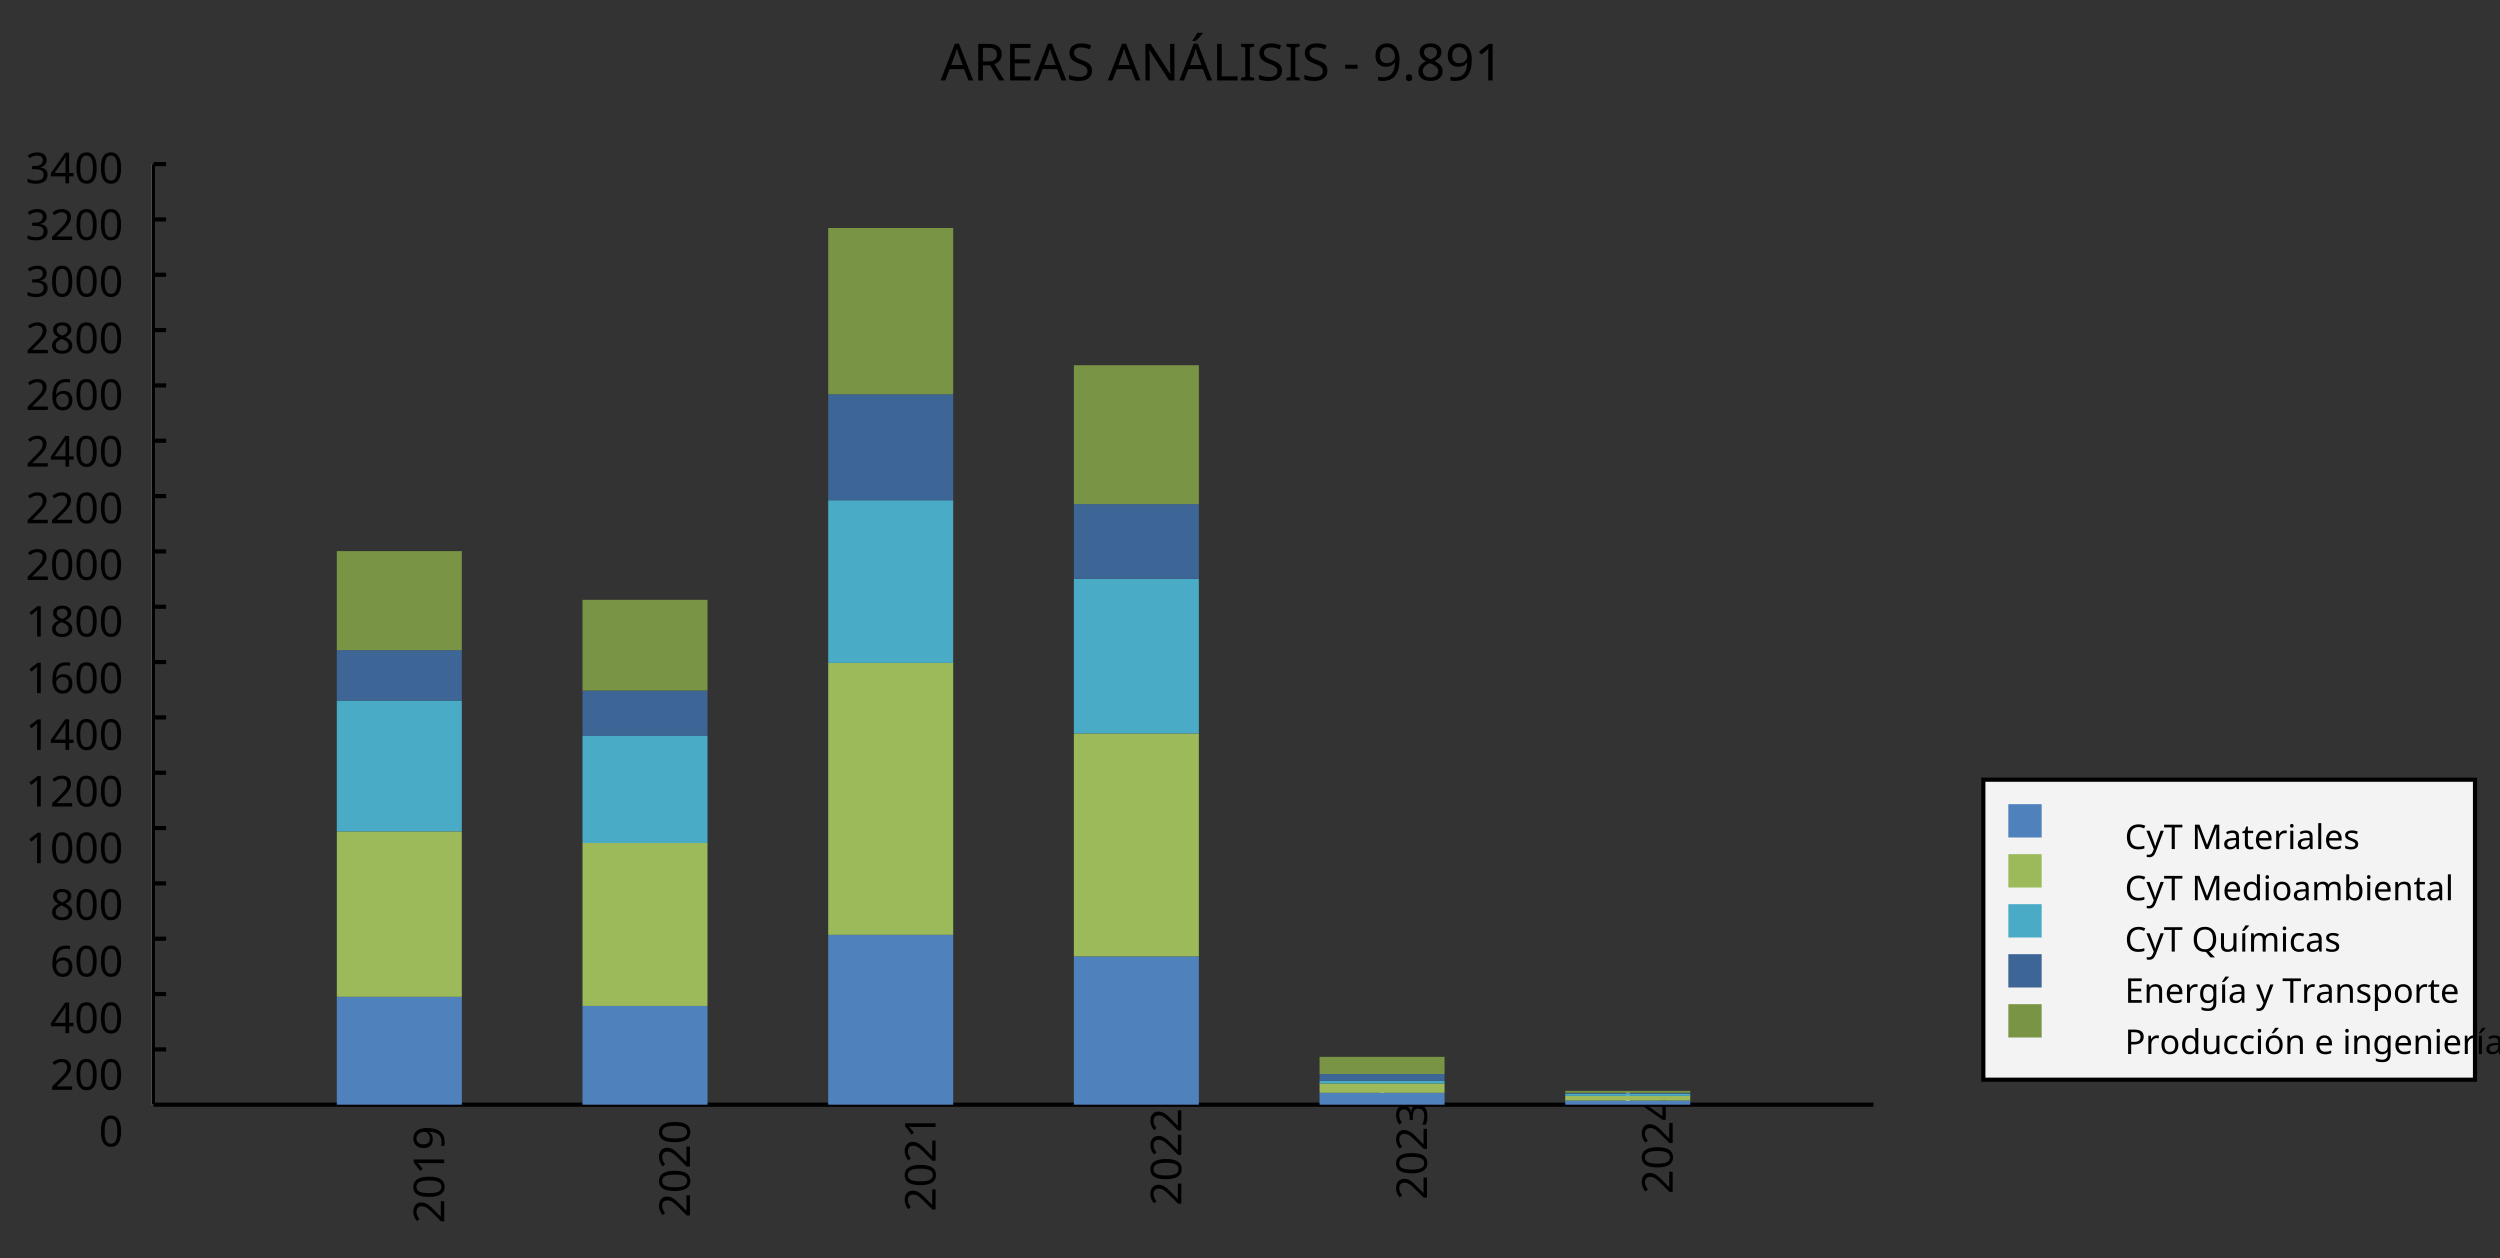 <?xml version="1.0"?>
<svg xmlns="http://www.w3.org/2000/svg" version="1.1" xmlns:xlink="http://www.w3.org/1999/xlink" fill="black" stroke="none" width="600" height="302" viewBox="0 0 600 302">
	<rect x="0" y="0" width="600" height="302" fill="#333333" stroke="none"/>
	<defs>
		<path fill="black" d="  M 1116,0  L 940,-453  L 360,-453  L 186,0  L 0,0  L 571,-1468  L 737,-1468  L 1307,0  L 1116,0  Z   M 885,-616  L 721,-1059  L 651,-1278  Q 621,-1158 588,-1059  L 422,-616  L 885,-616  Z    " id="r65" />
		<path fill="black" d="  M 383,-760  L 602,-760  Q 780,-760 862,-830  Q 944,-900 944,-1038  Q 944,-1176 861,-1239  Q 778,-1303 592,-1303  L 383,-1303  L 383,-760  Z   M 383,-604  L 383,0  L 199,0  L 199,-1462  L 602,-1462  Q 874,-1462 1004,-1358  Q 1135,-1255 1135,-1047  Q 1135,-756 842,-655  L 1243,0  L 1028,0  L 674,-604  L 383,-604  Z    " id="r82" />
		<path fill="black" d="  M 1016,0  L 199,0  L 199,-1462  L 1016,-1462  L 1016,-1300  L 383,-1300  L 383,-844  L 979,-844  L 979,-684  L 383,-684  L 383,-162  L 1016,-162  L 1016,0  Z    " id="r69" />
		<path fill="black" d="  M 1028,-391  Q 1028,-200 890,-90  Q 752,20 506,20  Q 246,20 104,-49  L 104,-225  Q 197,-185 307,-162  Q 418,-139 514,-139  Q 678,-139 761,-202  Q 844,-265 844,-375  Q 844,-448 814,-495  Q 784,-542 713,-583  Q 643,-624 500,-676  Q 297,-750 210,-850  Q 123,-951 123,-1110  Q 123,-1281 251,-1382  Q 380,-1483 590,-1483  Q 809,-1483 993,-1401  L 936,-1243  Q 748,-1321 586,-1321  Q 456,-1321 382,-1265  Q 309,-1209 309,-1108  Q 309,-1036 337,-988  Q 366,-941 429,-902  Q 493,-863 629,-813  Q 792,-753 872,-696  Q 952,-640 990,-566  Q 1028,-493 1028,-391  Z    " id="r83" />
		<path fill="black" d="  M 1358,0  L 1143,0  L 360,-1214  L 352,-1214  L 357,-1133  Q 369,-951 369,-817  L 369,0  L 199,0  L 199,-1462  L 412,-1462  L 457,-1391  L 937,-649  L 1192,-252  L 1200,-252  Q 1198,-276 1192,-423  Q 1186,-571 1186,-637  L 1186,-1462  L 1358,-1462  L 1358,0  Z    " id="r78" />
		<path fill="black" d="  M 1116,0  L 940,-453  L 360,-453  L 186,0  L 0,0  L 571,-1468  L 737,-1468  L 1307,0  L 1116,0  Z   M 885,-616  L 721,-1059  L 651,-1278  Q 621,-1158 588,-1059  L 422,-616  L 885,-616  Z   M 526,-1604  Q 564,-1652 622,-1740  Q 681,-1829 721,-1907  L 938,-1907  L 938,-1886  Q 894,-1822 801,-1725  Q 708,-1628 645,-1579  L 526,-1579  L 526,-1604  Z    " id="r193" />
		<path fill="black" d="  M 199,0  L 199,-1462  L 383,-1462  L 383,-164  L 1022,-164  L 1022,0  L 199,0  Z    " id="r76" />
		<path fill="black" d="  M 610,0  L 82,0  L 82,-106  L 254,-145  L 254,-1315  L 82,-1356  L 82,-1462  L 610,-1462  L 610,-1356  L 438,-1315  L 438,-145  L 610,-106  L 610,0  Z    " id="r73" />
		<path fill="black" d="  M 82,-469  L 82,-629  L 578,-629  L 578,-469  L 82,-469  Z    " id="r45" />
		<path fill="black" d="  M 1065,-838  Q 1065,20 393,20  Q 277,20 209,0  L 209,-154  Q 286,-127 389,-127  Q 552,-127 658,-192  Q 764,-258 819,-383  Q 875,-509 883,-717  L 870,-717  Q 758,-547 522,-547  Q 329,-547 215,-664  Q 102,-782 102,-989  Q 102,-1215 229,-1349  Q 356,-1483 569,-1483  Q 719,-1483 831,-1406  Q 944,-1330 1004,-1183  Q 1065,-1037 1065,-838  Z   M 569,-1331  Q 433,-1331 357,-1242  Q 281,-1153 281,-991  Q 281,-845 352,-767  Q 424,-690 561,-690  Q 651,-690 725,-726  Q 799,-763 841,-825  Q 883,-887 883,-956  Q 883,-1056 843,-1143  Q 804,-1230 733,-1280  Q 662,-1331 569,-1331  Z    " id="r57" />
		<path fill="black" d="  M 147,-111  Q 147,-177 179,-212  Q 212,-248 272,-248  Q 333,-248 367,-212  Q 401,-177 401,-111  Q 401,-46 367,-8  Q 333,29 272,29  Q 213,29 180,-8  Q 147,-45 147,-111  Z    " id="r46" />
		<path fill="black" d="  M 584,-1483  Q 784,-1483 903,-1390  Q 1022,-1297 1022,-1133  Q 1022,-1023 955,-936  Q 889,-849 743,-774  Q 920,-688 994,-594  Q 1069,-501 1069,-379  Q 1069,-197 940,-88  Q 811,20 590,20  Q 356,20 228,-82  Q 100,-184 100,-373  Q 100,-623 403,-764  Q 267,-842 207,-932  Q 147,-1022 147,-1135  Q 147,-1294 266,-1388  Q 386,-1483 584,-1483  Z   M 276,-371  Q 276,-255 358,-189  Q 441,-123 586,-123  Q 729,-123 811,-190  Q 893,-258 893,-377  Q 893,-473 815,-548  Q 737,-623 553,-690  Q 408,-628 342,-552  Q 276,-476 276,-371  Z   M 582,-1337  Q 464,-1337 394,-1281  Q 324,-1225 324,-1126  Q 324,-1063 351,-1015  Q 378,-967 429,-929  Q 480,-891 592,-844  Q 729,-901 786,-969  Q 844,-1037 844,-1126  Q 844,-1226 773,-1281  Q 702,-1337 582,-1337  Z    " id="r56" />
		<path fill="black" d="  M 727,0  L 551,0  L 551,-1022  Q 551,-1158 559,-1274  Q 531,-1244 499,-1218  Q 397,-1133 276,-1034  L 182,-1155  L 578,-1462  L 727,-1462  L 727,0  Z    " id="r49" />
		<path fill="black" d="  M 1071,-733  Q 1071,-352 950,-166  Q 830,20 584,20  Q 346,20 223,-171  Q 100,-363 100,-733  Q 100,-1115 218,-1300  Q 337,-1485 584,-1485  Q 822,-1485 946,-1293  Q 1071,-1101 1071,-733  Z   M 281,-733  Q 281,-415 353,-274  Q 426,-133 584,-133  Q 744,-133 816,-277  Q 889,-422 889,-733  Q 889,-1041 816,-1186  Q 744,-1331 584,-1331  Q 424,-1331 352,-1189  Q 281,-1047 281,-733  Z    " id="r48" />
		<path fill="black" d="  M 279,0  L 879,-1298  L 90,-1298  L 90,-1462  L 1071,-1462  L 1071,-1323  L 477,0  L 279,0  Z    " id="r55" />
		<path fill="black" d="  M 1065,0  L 98,0  L 98,-150  L 481,-537  Q 654,-712 710,-787  Q 766,-862 793,-932  Q 821,-1002 821,-1083  Q 821,-1199 752,-1264  Q 683,-1329 563,-1329  Q 473,-1329 392,-1299  Q 312,-1269 211,-1190  L 115,-1311  Q 320,-1483 563,-1483  Q 767,-1483 886,-1378  Q 1006,-1274 1006,-1094  Q 1006,-998 971,-908  Q 936,-819 866,-726  Q 796,-634 631,-473  L 326,-172  L 326,-164  L 1065,-164  L 1065,0  Z    " id="r50" />
		<path fill="black" d="  M 1010,-1120  Q 1010,-980 931,-890  Q 853,-800 707,-770  L 707,-762  Q 882,-740 968,-650  Q 1055,-560 1055,-416  Q 1055,-207 910,-93  Q 765,20 494,20  Q 378,20 280,3  Q 183,-14 92,-59  L 92,-227  Q 185,-181 291,-156  Q 397,-131 496,-131  Q 866,-131 866,-420  Q 866,-678 457,-678  L 315,-678  L 315,-831  L 459,-831  Q 631,-831 728,-904  Q 825,-978 825,-1108  Q 825,-1213 754,-1272  Q 684,-1331 559,-1331  Q 462,-1331 379,-1304  Q 297,-1278 190,-1208  L 100,-1331  Q 190,-1402 307,-1442  Q 425,-1483 557,-1483  Q 771,-1483 890,-1385  Q 1010,-1288 1010,-1120  Z    " id="r51" />
		<path fill="black" d="  M 1130,-332  L 918,-332  L 918,0  L 743,0  L 743,-332  L 43,-332  L 43,-485  L 731,-1470  L 918,-1470  L 918,-494  L 1130,-494  L 1130,-332  Z   M 743,-494  L 743,-954  Q 743,-1091 754,-1278  L 745,-1278  Q 734,-1252 706,-1200  Q 679,-1148 657,-1118  L 219,-494  L 743,-494  Z    " id="r52" />
		<path fill="black" d="  M 113,-625  Q 113,-1483 782,-1483  Q 898,-1483 963,-1464  L 963,-1311  Q 887,-1335 786,-1335  Q 553,-1335 429,-1193  Q 306,-1051 293,-743  L 305,-743  Q 415,-915 651,-915  Q 849,-915 962,-795  Q 1075,-675 1075,-471  Q 1075,-244 950,-112  Q 825,20 610,20  Q 460,20 347,-56  Q 235,-132 174,-278  Q 113,-425 113,-625  Z   M 608,-131  Q 747,-131 822,-220  Q 897,-309 897,-471  Q 897,-617 824,-695  Q 751,-774 614,-774  Q 527,-774 454,-738  Q 382,-702 338,-638  Q 295,-574 295,-506  Q 295,-406 335,-318  Q 375,-231 446,-181  Q 517,-131 608,-131  Z    " id="r54" />
		<path fill="black" d="  M 1317,0  L 1133,0  L 1133,-682  L 383,-682  L 383,0  L 199,0  L 199,-1462  L 383,-1462  L 383,-844  L 1133,-844  L 1133,-1462  L 1317,-1462  L 1317,0  Z    " id="r72" />
		<path fill="black" d="  M 825,-1321  Q 589,-1321 454,-1163  Q 319,-1005 319,-731  Q 319,-448 450,-294  Q 581,-141 823,-141  Q 979,-141 1174,-199  L 1174,-39  Q 1081,-5 995,7  Q 909,20 797,20  Q 474,20 299,-176  Q 125,-373 125,-733  Q 125,-959 208,-1129  Q 292,-1299 451,-1391  Q 611,-1483 827,-1483  Q 1059,-1483 1231,-1397  L 1157,-1241  Q 982,-1321 825,-1321  Z    " id="r67" />
		<path fill="black" d="  M 2,-1098  L 195,-1098  L 432,-473  Q 507,-269 524,-174  L 532,-174  Q 541,-211 573,-312  Q 605,-414 627,-475  L 850,-1098  L 1044,-1098  L 571,152  Q 502,334 407,413  Q 312,492 172,492  Q 97,492 23,475  L 23,332  Q 73,344 143,344  Q 229,344 289,296  Q 349,249 387,150  L 444,4  L 2,-1098  Z    " id="r121" />
		<path fill="black" d="  M 662,0  L 477,0  L 477,-1300  L 20,-1300  L 20,-1462  L 1116,-1462  L 1116,-1300  L 662,-1300  L 662,0  Z    " id="r84" />
		<path fill="black" d="  M 844,0  L 362,-1282  L 354,-1282  Q 369,-1122 369,-887  L 369,0  L 199,0  L 199,-1462  L 471,-1462  L 922,-264  L 930,-264  L 1389,-1462  L 1659,-1462  L 1659,0  L 1477,0  L 1477,-899  Q 1477,-1049 1491,-1280  L 1483,-1280  L 995,0  L 844,0  Z    " id="r77" />
		<path fill="black" d="  M 852,0  L 817,-156  L 809,-156  Q 727,-53 645,-16  Q 564,20 440,20  Q 278,20 186,-65  Q 94,-150 94,-305  Q 94,-639 621,-655  L 807,-662  L 807,-727  Q 807,-852 753,-911  Q 699,-971 580,-971  Q 493,-971 415,-945  Q 338,-919 270,-887  L 215,-1022  Q 298,-1066 396,-1091  Q 494,-1116 590,-1116  Q 789,-1116 886,-1028  Q 983,-940 983,-748  L 983,0  L 852,0  Z   M 481,-125  Q 632,-125 718,-206  Q 805,-288 805,-438  L 805,-537  L 643,-530  Q 454,-523 367,-470  Q 281,-417 281,-303  Q 281,-217 333,-171  Q 386,-125 481,-125  Z    " id="r97" />
		<path fill="black" d="  M 541,-127  Q 576,-127 623,-134  Q 670,-141 694,-150  L 694,-12  Q 669,-1 616,9  Q 564,20 510,20  Q 188,20 188,-319  L 188,-958  L 33,-958  L 33,-1044  L 190,-1116  L 262,-1350  L 369,-1350  L 369,-1098  L 686,-1098  L 686,-958  L 369,-958  L 369,-324  Q 369,-229 414,-178  Q 460,-127 541,-127  Z    " id="r116" />
		<path fill="black" d="  M 641,20  Q 394,20 253,-129  Q 113,-279 113,-541  Q 113,-805 244,-961  Q 375,-1118 598,-1118  Q 805,-1118 928,-984  Q 1051,-851 1051,-623  L 1051,-514  L 299,-514  Q 304,-327 394,-230  Q 484,-133 649,-133  Q 737,-133 816,-148  Q 895,-164 1001,-209  L 1001,-51  Q 910,-12 830,4  Q 750,20 641,20  Z   M 596,-971  Q 467,-971 392,-888  Q 317,-805 303,-657  L 862,-657  Q 860,-811 791,-891  Q 722,-971 596,-971  Z    " id="r101" />
		<path fill="black" d="  M 686,-1118  Q 759,-1118 815,-1106  L 793,-940  Q 732,-954 674,-954  Q 587,-954 512,-906  Q 438,-858 396,-773  Q 354,-689 354,-586  L 354,0  L 174,0  L 174,-1098  L 322,-1098  L 342,-897  L 350,-897  Q 413,-1006 499,-1062  Q 585,-1118 686,-1118  Z    " id="r114" />
		<path fill="black" d="  M 354,0  L 174,0  L 174,-1098  L 354,-1098  L 354,0  Z   M 160,-1395  Q 160,-1455 190,-1482  Q 221,-1509 266,-1509  Q 308,-1509 339,-1482  Q 371,-1455 371,-1395  Q 371,-1336 339,-1308  Q 308,-1280 266,-1280  Q 221,-1280 190,-1308  Q 160,-1336 160,-1395  Z    " id="r105" />
		<path fill="black" d="  M 354,0  L 174,0  L 174,-1556  L 354,-1556  L 354,0  Z    " id="r108" />
		<path fill="black" d="  M 889,-303  Q 889,-149 774,-64  Q 659,20 451,20  Q 234,20 106,-49  L 106,-213  Q 287,-125 455,-125  Q 591,-125 653,-169  Q 715,-213 715,-287  Q 715,-352 655,-397  Q 596,-442 444,-500  Q 289,-560 226,-602  Q 163,-645 133,-698  Q 104,-751 104,-827  Q 104,-962 214,-1040  Q 324,-1118 516,-1118  Q 703,-1118 866,-1044  L 805,-901  Q 638,-971 504,-971  Q 392,-971 334,-935  Q 276,-900 276,-838  Q 276,-778 326,-738  Q 376,-699 559,-629  Q 696,-578 761,-534  Q 827,-490 858,-435  Q 889,-380 889,-303  Z    " id="r115" />
		<path fill="black" d="  M 563,20  Q 349,20 231,-128  Q 113,-276 113,-547  Q 113,-816 231,-967  Q 350,-1118 565,-1118  Q 786,-1118 905,-956  L 918,-956  Q 915,-976 910,-1036  Q 905,-1097 905,-1118  L 905,-1556  L 1085,-1556  L 1085,0  L 940,0  L 913,-147  L 905,-147  Q 790,20 563,20  Z   M 592,-129  Q 756,-129 831,-218  Q 907,-308 907,-512  L 907,-545  Q 907,-774 830,-871  Q 754,-969 590,-969  Q 451,-969 375,-858  Q 299,-748 299,-543  Q 299,-339 374,-234  Q 450,-129 592,-129  Z    " id="r100" />
		<path fill="black" d="  M 1128,-551  Q 1128,-282 992,-131  Q 856,20 616,20  Q 467,20 352,-49  Q 237,-119 175,-249  Q 113,-379 113,-551  Q 113,-819 247,-968  Q 381,-1118 623,-1118  Q 855,-1118 991,-965  Q 1128,-813 1128,-551  Z   M 299,-551  Q 299,-344 380,-236  Q 462,-129 621,-129  Q 778,-129 860,-236  Q 942,-344 942,-551  Q 942,-758 859,-862  Q 777,-967 618,-967  Q 299,-967 299,-551  Z    " id="r111" />
		<path fill="black" d="  M 1571,0  L 1571,-707  Q 1571,-967 1348,-967  Q 1195,-967 1123,-878  Q 1051,-789 1051,-606  L 1051,0  L 872,0  L 872,-707  Q 872,-837 817,-902  Q 763,-967 647,-967  Q 495,-967 424,-874  Q 354,-781 354,-569  L 354,0  L 174,0  L 174,-1098  L 319,-1098  L 346,-948  L 356,-948  Q 403,-1028 488,-1073  Q 574,-1118 680,-1118  Q 938,-1118 1016,-934  L 1026,-934  Q 1079,-1022 1170,-1070  Q 1262,-1118 1378,-1118  Q 1564,-1118 1656,-1022  Q 1749,-926 1749,-715  L 1749,0  L 1571,0  Z    " id="r109" />
		<path fill="black" d="  M 694,-1116  Q 911,-1116 1029,-966  Q 1147,-817 1147,-549  Q 1147,-277 1027,-128  Q 907,20 694,20  Q 583,20 496,-20  Q 409,-60 354,-139  L 340,-139  Q 309,-19 303,0  L 174,0  L 174,-1556  L 354,-1556  L 354,-1178  Q 354,-1065 344,-952  L 354,-952  Q 465,-1116 694,-1116  Z   M 664,-967  Q 498,-967 426,-873  Q 354,-779 354,-555  L 354,-547  Q 354,-322 427,-225  Q 501,-129 668,-129  Q 816,-129 888,-237  Q 961,-346 961,-551  Q 961,-759 888,-863  Q 815,-967 664,-967  Z    " id="r98" />
		<path fill="black" d="  M 922,0  L 922,-702  Q 922,-836 862,-901  Q 803,-967 676,-967  Q 507,-967 430,-873  Q 354,-780 354,-569  L 354,0  L 174,0  L 174,-1098  L 319,-1098  L 346,-948  L 356,-948  Q 407,-1029 499,-1073  Q 591,-1118 702,-1118  Q 904,-1118 1002,-1020  Q 1100,-922 1100,-715  L 1100,0  L 922,0  Z    " id="r110" />
		<path fill="black" d="  M 1475,-733  Q 1475,-456 1364,-271  Q 1253,-86 1049,-16  L 1399,348  L 1135,348  L 852,18  L 801,20  Q 478,20 301,-177  Q 125,-375 125,-735  Q 125,-1092 300,-1288  Q 476,-1485 803,-1485  Q 1121,-1485 1298,-1285  Q 1475,-1086 1475,-733  Z   M 319,-733  Q 319,-443 442,-291  Q 565,-139 801,-139  Q 1036,-139 1158,-289  Q 1280,-439 1280,-733  Q 1280,-1026 1159,-1174  Q 1038,-1323 803,-1323  Q 565,-1323 442,-1172  Q 319,-1022 319,-733  Z    " id="r81" />
		<path fill="black" d="  M 344,-1098  L 344,-391  Q 344,-258 403,-193  Q 463,-129 588,-129  Q 757,-129 834,-223  Q 911,-317 911,-526  L 911,-1098  L 1092,-1098  L 1092,0  L 944,0  L 918,-145  L 909,-145  Q 860,-66 770,-23  Q 680,20 561,20  Q 363,20 262,-75  Q 162,-170 162,-379  L 162,-1098  L 344,-1098  Z    " id="r117" />
		<path fill="black" d="  M 354,0  L 174,0  L 174,-1098  L 354,-1098  L 354,0  Z   M 167,-1266  Q 205,-1314 263,-1402  Q 322,-1491 362,-1569  L 579,-1569  L 579,-1548  Q 535,-1484 442,-1387  Q 349,-1290 286,-1241  L 167,-1241  L 167,-1266  Z    " id="r237" />
		<path fill="black" d="  M 614,20  Q 377,20 245,-125  Q 113,-271 113,-543  Q 113,-819 246,-968  Q 380,-1118 627,-1118  Q 707,-1118 785,-1101  Q 864,-1085 915,-1059  L 860,-909  Q 721,-961 623,-961  Q 457,-961 378,-856  Q 299,-752 299,-545  Q 299,-346 378,-240  Q 457,-135 612,-135  Q 757,-135 897,-199  L 897,-39  Q 783,20 614,20  Z    " id="r99" />
		<path fill="black" d="  M 592,-127  Q 758,-127 833,-216  Q 909,-306 909,-504  L 909,-547  Q 909,-767 833,-867  Q 757,-967 588,-967  Q 450,-967 374,-857  Q 299,-748 299,-545  Q 299,-341 372,-234  Q 446,-127 592,-127  Z   M 907,-10  L 913,-145  L 905,-145  Q 794,20 565,20  Q 352,20 232,-128  Q 113,-277 113,-547  Q 113,-812 233,-965  Q 354,-1118 563,-1118  Q 786,-1118 907,-952  L 918,-952  L 942,-1098  L 1085,-1098  L 1085,18  Q 1085,254 965,373  Q 846,492 594,492  Q 354,492 199,422  L 199,256  Q 359,342 604,342  Q 744,342 825,260  Q 907,178 907,33  L 907,-10  Z    " id="r103" />
		<path fill="black" d="  M 694,20  Q 473,20 354,-139  L 342,-139  L 346,-98  Q 354,-20 354,41  L 354,492  L 174,492  L 174,-1098  L 322,-1098  L 346,-948  L 354,-948  Q 418,-1038 502,-1078  Q 586,-1118 696,-1118  Q 910,-1118 1028,-969  Q 1147,-821 1147,-551  Q 1147,-282 1028,-131  Q 909,20 694,20  Z   M 664,-967  Q 501,-967 428,-875  Q 356,-783 354,-586  L 354,-551  Q 354,-328 428,-228  Q 502,-129 668,-129  Q 806,-129 883,-241  Q 961,-353 961,-553  Q 961,-754 883,-860  Q 806,-967 664,-967  Z    " id="r112" />
		<path fill="black" d="  M 1135,-1032  Q 1135,-808 982,-688  Q 829,-569 551,-569  L 383,-569  L 383,0  L 199,0  L 199,-1462  L 586,-1462  Q 1135,-1462 1135,-1032  Z   M 383,-727  L 530,-727  Q 748,-727 846,-797  Q 944,-868 944,-1024  Q 944,-1165 853,-1235  Q 762,-1305 569,-1305  L 383,-1305  L 383,-727  Z    " id="r80" />
		<path fill="black" d="  M 1128,-551  Q 1128,-282 992,-131  Q 856,20 616,20  Q 467,20 352,-49  Q 237,-119 175,-249  Q 113,-379 113,-551  Q 113,-819 247,-968  Q 381,-1118 623,-1118  Q 855,-1118 991,-965  Q 1128,-813 1128,-551  Z   M 299,-551  Q 299,-344 380,-236  Q 462,-129 621,-129  Q 778,-129 860,-236  Q 942,-344 942,-551  Q 942,-758 859,-862  Q 777,-967 618,-967  Q 299,-967 299,-551  Z   M 477,-1266  Q 515,-1314 573,-1402  Q 632,-1491 672,-1569  L 889,-1569  L 889,-1548  Q 845,-1484 752,-1387  Q 659,-1290 596,-1241  L 477,-1241  L 477,-1266  Z    " id="r243" />
	</defs>
	<g class="b2" fill="black">
		<use class="b2" transform="scale(0.006)" xlink:href="#r65" x="37623" y="3217.72" />
		<use class="b2" transform="scale(0.006)" xlink:href="#r82" x="38932" y="3217.72" />
		<use class="b2" transform="scale(0.006)" xlink:href="#r69" x="40206" y="3217.72" />
		<use class="b2" transform="scale(0.006)" xlink:href="#r65" x="41345" y="3217.72" />
		<use class="b2" transform="scale(0.006)" xlink:href="#r83" x="42654" y="3217.72" />
		<use class="b2" transform="scale(0.006)" xlink:href="#r65" x="44310" y="3217.72" />
		<use class="b2" transform="scale(0.006)" xlink:href="#r78" x="45619" y="3217.72" />
		<use class="b2" transform="scale(0.006)" xlink:href="#r193" x="47175" y="3217.72" />
		<use class="b2" transform="scale(0.006)" xlink:href="#r76" x="48484" y="3217.72" />
		<use class="b2" transform="scale(0.006)" xlink:href="#r73" x="49557" y="3217.72" />
		<use class="b2" transform="scale(0.006)" xlink:href="#r83" x="50251" y="3217.72" />
		<use class="b2" transform="scale(0.006)" xlink:href="#r73" x="51375" y="3217.72" />
		<use class="b2" transform="scale(0.006)" xlink:href="#r83" x="52069" y="3217.72" />
		<use class="b2" transform="scale(0.006)" xlink:href="#r45" x="53725" y="3217.72" />
		<use class="b2" transform="scale(0.006)" xlink:href="#r57" x="54916" y="3217.72" />
		<use class="b2" transform="scale(0.006)" xlink:href="#r46" x="56087" y="3217.72" />
		<use class="b2" transform="scale(0.006)" xlink:href="#r56" x="56636" y="3217.72" />
		<use class="b2" transform="scale(0.006)" xlink:href="#r57" x="57807" y="3217.72" />
		<use class="b2" transform="scale(0.006)" xlink:href="#r49" x="58978" y="3217.72" />
	</g>
	<line class="b2" x1="36.871" y1="265.129" x2="36.871" y2="39.386" stroke-width="1" stroke="rgb(93%,93%,93%)" />
	<g class="b2" transform=" rotate(-90,36.871,273.129)" fill="black" />
	<g class="b2" transform=" rotate(-90,99.51,296)" fill="black">
		<use class="b2" transform="scale(0.005)" xlink:href="#r50" x="20379.644" y="60620.801" />
		<use class="b2" transform="scale(0.005)" xlink:href="#r48" x="21550.644" y="60620.801" />
		<use class="b2" transform="scale(0.005)" xlink:href="#r49" x="22721.644" y="60620.801" />
		<use class="b2" transform="scale(0.005)" xlink:href="#r57" x="23892.644" y="60620.801" />
	</g>
	<line class="b2" x1="95.836" y1="265.129" x2="95.836" y2="262.129" stroke-width="1" stroke="rgb(93%,93%,93%)" />
	<g class="b2" transform=" rotate(-90,158.475,296)" fill="black">
		<use class="b2" transform="scale(0.005)" xlink:href="#r50" x="32455.588" y="60620.801" />
		<use class="b2" transform="scale(0.005)" xlink:href="#r48" x="33626.586" y="60620.801" />
		<use class="b2" transform="scale(0.005)" xlink:href="#r50" x="34797.586" y="60620.801" />
		<use class="b2" transform="scale(0.005)" xlink:href="#r48" x="35968.586" y="60620.801" />
	</g>
	<line class="b2" x1="154.8" y1="265.129" x2="154.8" y2="262.129" stroke-width="1" stroke="rgb(93%,93%,93%)" />
	<g class="b2" transform=" rotate(-90,217.439,296)" fill="black">
		<use class="b2" transform="scale(0.005)" xlink:href="#r50" x="44531.527" y="60620.801" />
		<use class="b2" transform="scale(0.005)" xlink:href="#r48" x="45702.527" y="60620.801" />
		<use class="b2" transform="scale(0.005)" xlink:href="#r50" x="46873.527" y="60620.801" />
		<use class="b2" transform="scale(0.005)" xlink:href="#r49" x="48044.527" y="60620.801" />
	</g>
	<line class="b2" x1="213.765" y1="265.129" x2="213.765" y2="262.129" stroke-width="1" stroke="rgb(93%,93%,93%)" />
	<g class="b2" transform=" rotate(-90,276.404,296)" fill="black">
		<use class="b2" transform="scale(0.005)" xlink:href="#r50" x="56607.477" y="60620.801" />
		<use class="b2" transform="scale(0.005)" xlink:href="#r48" x="57778.477" y="60620.801" />
		<use class="b2" transform="scale(0.005)" xlink:href="#r50" x="58949.477" y="60620.801" />
		<use class="b2" transform="scale(0.005)" xlink:href="#r50" x="60120.477" y="60620.801" />
	</g>
	<line class="b2" x1="272.729" y1="265.129" x2="272.729" y2="262.129" stroke-width="1" stroke="rgb(93%,93%,93%)" />
	<g class="b2" transform=" rotate(-90,335.368,296)" fill="black">
		<use class="b2" transform="scale(0.005)" xlink:href="#r50" x="68683.422" y="60620.801" />
		<use class="b2" transform="scale(0.005)" xlink:href="#r48" x="69854.422" y="60620.801" />
		<use class="b2" transform="scale(0.005)" xlink:href="#r50" x="71025.422" y="60620.801" />
		<use class="b2" transform="scale(0.005)" xlink:href="#r51" x="72196.422" y="60620.801" />
	</g>
	<line class="b2" x1="331.694" y1="265.129" x2="331.694" y2="262.129" stroke-width="1" stroke="rgb(93%,93%,93%)" />
	<g class="b2" transform=" rotate(-90,394.333,296)" fill="black">
		<use class="b2" transform="scale(0.005)" xlink:href="#r50" x="80759.359" y="60620.801" />
		<use class="b2" transform="scale(0.005)" xlink:href="#r48" x="81930.359" y="60620.801" />
		<use class="b2" transform="scale(0.005)" xlink:href="#r50" x="83101.359" y="60620.801" />
		<use class="b2" transform="scale(0.005)" xlink:href="#r52" x="84272.359" y="60620.801" />
	</g>
	<line class="b2" x1="390.658" y1="265.129" x2="390.658" y2="262.129" stroke-width="1" stroke="rgb(93%,93%,93%)" />
	<line class="b2" x1="36.871" y1="265.129" x2="36.871" y2="39.386" stroke-width="1" stroke="black" />
	<line class="b2" x1="36.871" y1="265.129" x2="449.623" y2="265.129" stroke-width="1" stroke="black" />
	<g class="b2" fill="black">
		<use class="b2" transform="scale(0.005)" xlink:href="#r48" x="4741.8" y="55030.898" />
	</g>
	<g class="b2" fill="black">
		<use class="b2" transform="scale(0.005)" xlink:href="#r50" x="2399.8" y="52311.359" />
		<use class="b2" transform="scale(0.005)" xlink:href="#r48" x="3570.8" y="52311.359" />
		<use class="b2" transform="scale(0.005)" xlink:href="#r48" x="4741.8" y="52311.359" />
	</g>
	<line class="b2" x1="36.871" y1="251.85" x2="39.871" y2="251.85" stroke-width="1" stroke="black" />
	<g class="b2" fill="black">
		<use class="b2" transform="scale(0.005)" xlink:href="#r52" x="2399.8" y="49591.82" />
		<use class="b2" transform="scale(0.005)" xlink:href="#r48" x="3570.8" y="49591.82" />
		<use class="b2" transform="scale(0.005)" xlink:href="#r48" x="4741.8" y="49591.82" />
	</g>
	<line class="b2" x1="36.871" y1="238.571" x2="39.871" y2="238.571" stroke-width="1" stroke="black" />
	<g class="b2" fill="black">
		<use class="b2" transform="scale(0.005)" xlink:href="#r54" x="2399.8" y="46872.273" />
		<use class="b2" transform="scale(0.005)" xlink:href="#r48" x="3570.8" y="46872.273" />
		<use class="b2" transform="scale(0.005)" xlink:href="#r48" x="4741.8" y="46872.273" />
	</g>
	<line class="b2" x1="36.871" y1="225.292" x2="39.871" y2="225.292" stroke-width="1" stroke="black" />
	<g class="b2" fill="black">
		<use class="b2" transform="scale(0.005)" xlink:href="#r56" x="2399.8" y="44152.738" />
		<use class="b2" transform="scale(0.005)" xlink:href="#r48" x="3570.8" y="44152.738" />
		<use class="b2" transform="scale(0.005)" xlink:href="#r48" x="4741.8" y="44152.738" />
	</g>
	<line class="b2" x1="36.871" y1="212.013" x2="39.871" y2="212.013" stroke-width="1" stroke="black" />
	<g class="b2" fill="black">
		<use class="b2" transform="scale(0.005)" xlink:href="#r49" x="1228.8" y="41433.195" />
		<use class="b2" transform="scale(0.005)" xlink:href="#r48" x="2399.8" y="41433.195" />
		<use class="b2" transform="scale(0.005)" xlink:href="#r48" x="3570.8" y="41433.195" />
		<use class="b2" transform="scale(0.005)" xlink:href="#r48" x="4741.8" y="41433.195" />
	</g>
	<line class="b2" x1="36.871" y1="198.734" x2="39.871" y2="198.734" stroke-width="1" stroke="black" />
	<g class="b2" fill="black">
		<use class="b2" transform="scale(0.005)" xlink:href="#r49" x="1228.8" y="38713.652" />
		<use class="b2" transform="scale(0.005)" xlink:href="#r50" x="2399.8" y="38713.652" />
		<use class="b2" transform="scale(0.005)" xlink:href="#r48" x="3570.8" y="38713.652" />
		<use class="b2" transform="scale(0.005)" xlink:href="#r48" x="4741.8" y="38713.652" />
	</g>
	<line class="b2" x1="36.871" y1="185.455" x2="39.871" y2="185.455" stroke-width="1" stroke="black" />
	<g class="b2" fill="black">
		<use class="b2" transform="scale(0.005)" xlink:href="#r49" x="1228.8" y="35994.113" />
		<use class="b2" transform="scale(0.005)" xlink:href="#r52" x="2399.8" y="35994.113" />
		<use class="b2" transform="scale(0.005)" xlink:href="#r48" x="3570.8" y="35994.113" />
		<use class="b2" transform="scale(0.005)" xlink:href="#r48" x="4741.8" y="35994.113" />
	</g>
	<line class="b2" x1="36.871" y1="172.176" x2="39.871" y2="172.176" stroke-width="1" stroke="black" />
	<g class="b2" fill="black">
		<use class="b2" transform="scale(0.005)" xlink:href="#r49" x="1228.8" y="33274.57" />
		<use class="b2" transform="scale(0.005)" xlink:href="#r54" x="2399.8" y="33274.57" />
		<use class="b2" transform="scale(0.005)" xlink:href="#r48" x="3570.8" y="33274.57" />
		<use class="b2" transform="scale(0.005)" xlink:href="#r48" x="4741.8" y="33274.57" />
	</g>
	<line class="b2" x1="36.871" y1="158.897" x2="39.871" y2="158.897" stroke-width="1" stroke="black" />
	<g class="b2" fill="black">
		<use class="b2" transform="scale(0.005)" xlink:href="#r49" x="1228.8" y="30555.027" />
		<use class="b2" transform="scale(0.005)" xlink:href="#r56" x="2399.8" y="30555.027" />
		<use class="b2" transform="scale(0.005)" xlink:href="#r48" x="3570.8" y="30555.027" />
		<use class="b2" transform="scale(0.005)" xlink:href="#r48" x="4741.8" y="30555.027" />
	</g>
	<line class="b2" x1="36.871" y1="145.618" x2="39.871" y2="145.618" stroke-width="1" stroke="black" />
	<g class="b2" fill="black">
		<use class="b2" transform="scale(0.005)" xlink:href="#r50" x="1228.8" y="27835.488" />
		<use class="b2" transform="scale(0.005)" xlink:href="#r48" x="2399.8" y="27835.488" />
		<use class="b2" transform="scale(0.005)" xlink:href="#r48" x="3570.8" y="27835.488" />
		<use class="b2" transform="scale(0.005)" xlink:href="#r48" x="4741.8" y="27835.488" />
	</g>
	<line class="b2" x1="36.871" y1="132.339" x2="39.871" y2="132.339" stroke-width="1" stroke="black" />
	<g class="b2" fill="black">
		<use class="b2" transform="scale(0.005)" xlink:href="#r50" x="1228.8" y="25115.949" />
		<use class="b2" transform="scale(0.005)" xlink:href="#r50" x="2399.8" y="25115.949" />
		<use class="b2" transform="scale(0.005)" xlink:href="#r48" x="3570.8" y="25115.949" />
		<use class="b2" transform="scale(0.005)" xlink:href="#r48" x="4741.8" y="25115.949" />
	</g>
	<line class="b2" x1="36.871" y1="119.06" x2="39.871" y2="119.06" stroke-width="1" stroke="black" />
	<g class="b2" fill="black">
		<use class="b2" transform="scale(0.005)" xlink:href="#r50" x="1228.8" y="22396.406" />
		<use class="b2" transform="scale(0.005)" xlink:href="#r52" x="2399.8" y="22396.406" />
		<use class="b2" transform="scale(0.005)" xlink:href="#r48" x="3570.8" y="22396.406" />
		<use class="b2" transform="scale(0.005)" xlink:href="#r48" x="4741.8" y="22396.406" />
	</g>
	<line class="b2" x1="36.871" y1="105.781" x2="39.871" y2="105.781" stroke-width="1" stroke="black" />
	<g class="b2" fill="black">
		<use class="b2" transform="scale(0.005)" xlink:href="#r50" x="1228.8" y="19676.863" />
		<use class="b2" transform="scale(0.005)" xlink:href="#r54" x="2399.8" y="19676.863" />
		<use class="b2" transform="scale(0.005)" xlink:href="#r48" x="3570.8" y="19676.863" />
		<use class="b2" transform="scale(0.005)" xlink:href="#r48" x="4741.8" y="19676.863" />
	</g>
	<line class="b2" x1="36.871" y1="92.502" x2="39.871" y2="92.502" stroke-width="1" stroke="black" />
	<g class="b2" fill="black">
		<use class="b2" transform="scale(0.005)" xlink:href="#r50" x="1228.8" y="16957.324" />
		<use class="b2" transform="scale(0.005)" xlink:href="#r56" x="2399.8" y="16957.324" />
		<use class="b2" transform="scale(0.005)" xlink:href="#r48" x="3570.8" y="16957.324" />
		<use class="b2" transform="scale(0.005)" xlink:href="#r48" x="4741.8" y="16957.324" />
	</g>
	<line class="b2" x1="36.871" y1="79.223" x2="39.871" y2="79.223" stroke-width="1" stroke="black" />
	<g class="b2" fill="black">
		<use class="b2" transform="scale(0.005)" xlink:href="#r51" x="1228.8" y="14237.781" />
		<use class="b2" transform="scale(0.005)" xlink:href="#r48" x="2399.8" y="14237.781" />
		<use class="b2" transform="scale(0.005)" xlink:href="#r48" x="3570.8" y="14237.781" />
		<use class="b2" transform="scale(0.005)" xlink:href="#r48" x="4741.8" y="14237.781" />
	</g>
	<line class="b2" x1="36.871" y1="65.944" x2="39.871" y2="65.944" stroke-width="1" stroke="black" />
	<g class="b2" fill="black">
		<use class="b2" transform="scale(0.005)" xlink:href="#r51" x="1228.8" y="11518.244" />
		<use class="b2" transform="scale(0.005)" xlink:href="#r50" x="2399.8" y="11518.244" />
		<use class="b2" transform="scale(0.005)" xlink:href="#r48" x="3570.8" y="11518.244" />
		<use class="b2" transform="scale(0.005)" xlink:href="#r48" x="4741.8" y="11518.244" />
	</g>
	<line class="b2" x1="36.871" y1="52.665" x2="39.871" y2="52.665" stroke-width="1" stroke="black" />
	<g class="b2" fill="black">
		<use class="b2" transform="scale(0.005)" xlink:href="#r51" x="1228.8" y="8798.7" />
		<use class="b2" transform="scale(0.005)" xlink:href="#r52" x="2399.8" y="8798.7" />
		<use class="b2" transform="scale(0.005)" xlink:href="#r48" x="3570.8" y="8798.7" />
		<use class="b2" transform="scale(0.005)" xlink:href="#r48" x="4741.8" y="8798.7" />
	</g>
	<line class="b2" x1="36.871" y1="39.386" x2="39.871" y2="39.386" stroke-width="1" stroke="black" />
	<rect class="b2" x="80.836" y="239.235" width="30" height="25.894" fill="rgb(31%,51%,74%)" stroke="none" />
	<rect class="b2" x="139.8" y="241.426" width="30" height="23.703" fill="rgb(31%,51%,74%)" stroke="none" />
	<rect class="b2" x="198.765" y="224.362" width="30" height="40.767" fill="rgb(31%,51%,74%)" stroke="none" />
	<rect class="b2" x="257.729" y="229.541" width="30" height="35.588" fill="rgb(31%,51%,74%)" stroke="none" />
	<rect class="b2" x="316.694" y="262.274" width="30" height="2.855" fill="rgb(31%,51%,74%)" stroke="none" />
	<rect class="b2" x="375.658" y="264.133" width="30" height="0.996" fill="rgb(31%,51%,74%)" stroke="none" />
	<rect class="b2" x="80.836" y="199.531" width="30" height="39.704" fill="rgb(61%,73%,35%)" stroke="none" />
	<rect class="b2" x="139.8" y="202.319" width="30" height="39.107" fill="rgb(61%,73%,35%)" stroke="none" />
	<rect class="b2" x="198.765" y="159.096" width="30" height="65.266" fill="rgb(61%,73%,35%)" stroke="none" />
	<rect class="b2" x="257.729" y="176.027" width="30" height="53.514" fill="rgb(61%,73%,35%)" stroke="none" />
	<rect class="b2" x="316.694" y="260.016" width="30" height="2.257" fill="rgb(61%,73%,35%)" stroke="none" />
	<rect class="b2" x="375.658" y="263.004" width="30" height="1.129" fill="rgb(61%,73%,35%)" stroke="none" />
	<rect class="b2" x="80.836" y="168.126" width="30" height="31.405" fill="rgb(29%,67%,78%)" stroke="none" />
	<rect class="b2" x="139.8" y="176.624" width="30" height="25.695" fill="rgb(29%,67%,78%)" stroke="none" />
	<rect class="b2" x="198.765" y="120.056" width="30" height="39.04" fill="rgb(29%,67%,78%)" stroke="none" />
	<rect class="b2" x="257.729" y="138.912" width="30" height="37.115" fill="rgb(29%,67%,78%)" stroke="none" />
	<rect class="b2" x="316.694" y="259.419" width="30" height="0.598" fill="rgb(29%,67%,78%)" stroke="none" />
	<rect class="b2" x="375.658" y="262.473" width="30" height="0.531" fill="rgb(29%,67%,78%)" stroke="none" />
	<rect class="b2" x="80.836" y="156.042" width="30" height="12.084" fill="rgb(24%,40%,59%)" stroke="none" />
	<rect class="b2" x="139.8" y="165.736" width="30" height="10.889" fill="rgb(24%,40%,59%)" stroke="none" />
	<rect class="b2" x="198.765" y="94.626" width="30" height="25.429" fill="rgb(24%,40%,59%)" stroke="none" />
	<rect class="b2" x="257.729" y="120.985" width="30" height="17.927" fill="rgb(24%,40%,59%)" stroke="none" />
	<rect class="b2" x="316.694" y="257.759" width="30" height="1.66" fill="rgb(24%,40%,59%)" stroke="none" />
	<rect class="b2" x="375.658" y="262.274" width="30" height="0.199" fill="rgb(24%,40%,59%)" stroke="none" />
	<rect class="b2" x="80.836" y="132.272" width="30" height="23.769" fill="rgb(48%,58%,27%)" stroke="none" />
	<rect class="b2" x="139.8" y="143.958" width="30" height="21.778" fill="rgb(48%,58%,27%)" stroke="none" />
	<rect class="b2" x="198.765" y="54.723" width="30" height="39.903" fill="rgb(48%,58%,27%)" stroke="none" />
	<rect class="b2" x="257.729" y="87.655" width="30" height="33.33" fill="rgb(48%,58%,27%)" stroke="none" />
	<rect class="b2" x="316.694" y="253.643" width="30" height="4.116" fill="rgb(48%,58%,27%)" stroke="none" />
	<rect class="b2" x="375.658" y="261.809" width="30" height="0.465" fill="rgb(48%,58%,27%)" stroke="none" />
	<rect class="b2" x="476" y="187.129" width="118" height="72" fill="rgb(95%,95%,95%)" stroke="none" />
	<rect class="b2" x="476" y="187.129" width="118" height="72" stroke-width="1" stroke="black" fill="none" />
	<rect class="b2" x="482" y="193" width="8" height="8" fill="rgb(31%,51%,74%)" stroke="none" />
	<g class="b2" fill="black">
		<use class="b2" transform="scale(0.004)" xlink:href="#r67" x="127488" y="50944" />
		<use class="b2" transform="scale(0.004)" xlink:href="#r121" x="128782" y="50944" />
		<use class="b2" transform="scale(0.004)" xlink:href="#r84" x="129826" y="50944" />
		<use class="b2" transform="scale(0.004)" xlink:href="#r77" x="131497" y="50944" />
		<use class="b2" transform="scale(0.004)" xlink:href="#r97" x="133355" y="50944" />
		<use class="b2" transform="scale(0.004)" xlink:href="#r116" x="134504" y="50944" />
		<use class="b2" transform="scale(0.004)" xlink:href="#r101" x="135243" y="50944" />
		<use class="b2" transform="scale(0.004)" xlink:href="#r114" x="136398" y="50944" />
		<use class="b2" transform="scale(0.004)" xlink:href="#r105" x="137244" y="50944" />
		<use class="b2" transform="scale(0.004)" xlink:href="#r97" x="137772" y="50944" />
		<use class="b2" transform="scale(0.004)" xlink:href="#r108" x="138921" y="50944" />
		<use class="b2" transform="scale(0.004)" xlink:href="#r101" x="139449" y="50944" />
		<use class="b2" transform="scale(0.004)" xlink:href="#r115" x="140604" y="50944" />
	</g>
	<rect class="b2" x="482" y="205" width="8" height="8" fill="rgb(61%,73%,35%)" stroke="none" />
	<g class="b2" fill="black">
		<use class="b2" transform="scale(0.004)" xlink:href="#r67" x="127488" y="54016" />
		<use class="b2" transform="scale(0.004)" xlink:href="#r121" x="128782" y="54016" />
		<use class="b2" transform="scale(0.004)" xlink:href="#r84" x="129826" y="54016" />
		<use class="b2" transform="scale(0.004)" xlink:href="#r77" x="131497" y="54016" />
		<use class="b2" transform="scale(0.004)" xlink:href="#r101" x="133355" y="54016" />
		<use class="b2" transform="scale(0.004)" xlink:href="#r100" x="134510" y="54016" />
		<use class="b2" transform="scale(0.004)" xlink:href="#r105" x="135770" y="54016" />
		<use class="b2" transform="scale(0.004)" xlink:href="#r111" x="136298" y="54016" />
		<use class="b2" transform="scale(0.004)" xlink:href="#r97" x="137537" y="54016" />
		<use class="b2" transform="scale(0.004)" xlink:href="#r109" x="138686" y="54016" />
		<use class="b2" transform="scale(0.004)" xlink:href="#r98" x="140601" y="54016" />
		<use class="b2" transform="scale(0.004)" xlink:href="#r105" x="141861" y="54016" />
		<use class="b2" transform="scale(0.004)" xlink:href="#r101" x="142389" y="54016" />
		<use class="b2" transform="scale(0.004)" xlink:href="#r110" x="143544" y="54016" />
		<use class="b2" transform="scale(0.004)" xlink:href="#r116" x="144810" y="54016" />
		<use class="b2" transform="scale(0.004)" xlink:href="#r97" x="145549" y="54016" />
		<use class="b2" transform="scale(0.004)" xlink:href="#r108" x="146698" y="54016" />
	</g>
	<rect class="b2" x="482" y="217" width="8" height="8" fill="rgb(29%,67%,78%)" stroke="none" />
	<g class="b2" fill="black">
		<use class="b2" transform="scale(0.004)" xlink:href="#r67" x="127488" y="57094.5" />
		<use class="b2" transform="scale(0.004)" xlink:href="#r121" x="128782" y="57094.5" />
		<use class="b2" transform="scale(0.004)" xlink:href="#r84" x="129826" y="57094.5" />
		<use class="b2" transform="scale(0.004)" xlink:href="#r81" x="131497" y="57094.5" />
		<use class="b2" transform="scale(0.004)" xlink:href="#r117" x="133096" y="57094.5" />
		<use class="b2" transform="scale(0.004)" xlink:href="#r237" x="134362" y="57094.5" />
		<use class="b2" transform="scale(0.004)" xlink:href="#r109" x="134890" y="57094.5" />
		<use class="b2" transform="scale(0.004)" xlink:href="#r105" x="136805" y="57094.5" />
		<use class="b2" transform="scale(0.004)" xlink:href="#r99" x="137333" y="57094.5" />
		<use class="b2" transform="scale(0.004)" xlink:href="#r97" x="138316" y="57094.5" />
		<use class="b2" transform="scale(0.004)" xlink:href="#r115" x="139465" y="57094.5" />
	</g>
	<rect class="b2" x="482" y="229" width="8" height="8" fill="rgb(24%,40%,59%)" stroke="none" />
	<g class="b2" fill="black">
		<use class="b2" transform="scale(0.004)" xlink:href="#r69" x="127488" y="60166.5" />
		<use class="b2" transform="scale(0.004)" xlink:href="#r110" x="128627" y="60166.5" />
		<use class="b2" transform="scale(0.004)" xlink:href="#r101" x="129893" y="60166.5" />
		<use class="b2" transform="scale(0.004)" xlink:href="#r114" x="131048" y="60166.5" />
		<use class="b2" transform="scale(0.004)" xlink:href="#r103" x="131894" y="60166.5" />
		<use class="b2" transform="scale(0.004)" xlink:href="#r237" x="133154" y="60166.5" />
		<use class="b2" transform="scale(0.004)" xlink:href="#r97" x="133682" y="60166.5" />
		<use class="b2" transform="scale(0.004)" xlink:href="#r121" x="135363" y="60166.5" />
		<use class="b2" transform="scale(0.004)" xlink:href="#r84" x="136939" y="60166.5" />
		<use class="b2" transform="scale(0.004)" xlink:href="#r114" x="138078" y="60166.5" />
		<use class="b2" transform="scale(0.004)" xlink:href="#r97" x="138924" y="60166.5" />
		<use class="b2" transform="scale(0.004)" xlink:href="#r110" x="140073" y="60166.5" />
		<use class="b2" transform="scale(0.004)" xlink:href="#r115" x="141339" y="60166.5" />
		<use class="b2" transform="scale(0.004)" xlink:href="#r112" x="142320" y="60166.5" />
		<use class="b2" transform="scale(0.004)" xlink:href="#r111" x="143580" y="60166.5" />
		<use class="b2" transform="scale(0.004)" xlink:href="#r114" x="144819" y="60166.5" />
		<use class="b2" transform="scale(0.004)" xlink:href="#r116" x="145665" y="60166.5" />
		<use class="b2" transform="scale(0.004)" xlink:href="#r101" x="146404" y="60166.5" />
	</g>
	<rect class="b2" x="482" y="241" width="8" height="8" fill="rgb(48%,58%,27%)" stroke="none" />
	<g class="b2" fill="black">
		<use class="b2" transform="scale(0.004)" xlink:href="#r80" x="127488" y="63238.5" />
		<use class="b2" transform="scale(0.004)" xlink:href="#r114" x="128727" y="63238.5" />
		<use class="b2" transform="scale(0.004)" xlink:href="#r111" x="129573" y="63238.5" />
		<use class="b2" transform="scale(0.004)" xlink:href="#r100" x="130812" y="63238.5" />
		<use class="b2" transform="scale(0.004)" xlink:href="#r117" x="132072" y="63238.5" />
		<use class="b2" transform="scale(0.004)" xlink:href="#r99" x="133338" y="63238.5" />
		<use class="b2" transform="scale(0.004)" xlink:href="#r99" x="134321" y="63238.5" />
		<use class="b2" transform="scale(0.004)" xlink:href="#r105" x="135304" y="63238.5" />
		<use class="b2" transform="scale(0.004)" xlink:href="#r243" x="135832" y="63238.5" />
		<use class="b2" transform="scale(0.004)" xlink:href="#r110" x="137071" y="63238.5" />
		<use class="b2" transform="scale(0.004)" xlink:href="#r101" x="138869" y="63238.5" />
		<use class="b2" transform="scale(0.004)" xlink:href="#r105" x="140556" y="63238.5" />
		<use class="b2" transform="scale(0.004)" xlink:href="#r110" x="141084" y="63238.5" />
		<use class="b2" transform="scale(0.004)" xlink:href="#r103" x="142350" y="63238.5" />
		<use class="b2" transform="scale(0.004)" xlink:href="#r101" x="143610" y="63238.5" />
		<use class="b2" transform="scale(0.004)" xlink:href="#r110" x="144765" y="63238.5" />
		<use class="b2" transform="scale(0.004)" xlink:href="#r105" x="146031" y="63238.5" />
		<use class="b2" transform="scale(0.004)" xlink:href="#r101" x="146559" y="63238.5" />
		<use class="b2" transform="scale(0.004)" xlink:href="#r114" x="147714" y="63238.5" />
		<use class="b2" transform="scale(0.004)" xlink:href="#r237" x="148560" y="63238.5" />
		<use class="b2" transform="scale(0.004)" xlink:href="#r97" x="149088" y="63238.5" />
	</g>
	<c:chartSpace xmlns:c="http://schemas.openxmlformats.org/drawingml/2006/chart" xmlns:a="http://schemas.openxmlformats.org/drawingml/2006/main" xmlns:r="http://schemas.openxmlformats.org/officeDocument/2006/relationships" xmlns:c16r2="http://schemas.microsoft.com/office/drawing/2015/06/chart">
		<c:date1904 val="0" />
		<c:lang val="en-US" />
		<c:roundedCorners val="0" />
		<mc:AlternateContent xmlns:mc="http://schemas.openxmlformats.org/markup-compatibility/2006">
			<mc:Choice Requires="c14" xmlns:c14="http://schemas.microsoft.com/office/drawing/2007/8/2/chart">
				<c14:style val="102" />
			</mc:Choice>
			<mc:Fallback>
				<c:style val="2" />
			</mc:Fallback>
		</mc:AlternateContent>
		<c:chart>
			<c:title>
				<c:tx>
					<c:rich>
						<a:bodyPr rot="0" spcFirstLastPara="1" vertOverflow="ellipsis" vert="horz" wrap="square" anchor="ctr" anchorCtr="1" />
						<a:lstStyle />
						<a:p>
							<a:pPr>
								<a:defRPr sz="1600" b="1" i="0" u="none" strike="noStrike" kern="1200" cap="all" spc="120" normalizeH="0" baseline="0">
									<a:solidFill>
										<a:schemeClr val="tx1">
											<a:lumMod val="65000" />
											<a:lumOff val="35000" />
										</a:schemeClr>
									</a:solidFill>
									<a:latin typeface="+mn-lt" />
									<a:ea typeface="+mn-ea" />
									<a:cs typeface="+mn-cs" />
								</a:defRPr>
							</a:pPr>
							<a:r>
								<a:rPr lang="en-US" />
								<a:t>AREAS ANÁLISIS - 9.891 </a:t>
							</a:r>
						</a:p>
					</c:rich>
				</c:tx>
				<c:overlay val="0" />
				<c:spPr>
					<a:noFill />
					<a:ln>
						<a:noFill />
					</a:ln>
					<a:effectLst />
				</c:spPr>
				<c:txPr>
					<a:bodyPr rot="0" spcFirstLastPara="1" vertOverflow="ellipsis" vert="horz" wrap="square" anchor="ctr" anchorCtr="1" />
					<a:lstStyle />
					<a:p>
						<a:pPr>
							<a:defRPr sz="1600" b="1" i="0" u="none" strike="noStrike" kern="1200" cap="all" spc="120" normalizeH="0" baseline="0">
								<a:solidFill>
									<a:schemeClr val="tx1">
										<a:lumMod val="65000" />
										<a:lumOff val="35000" />
									</a:schemeClr>
								</a:solidFill>
								<a:latin typeface="+mn-lt" />
								<a:ea typeface="+mn-ea" />
								<a:cs typeface="+mn-cs" />
							</a:defRPr>
						</a:pPr>
						<a:endParaRPr lang="en-US" />
					</a:p>
				</c:txPr>
			</c:title>
			<c:autoTitleDeleted val="0" />
			<c:plotArea>
				<c:layout>
					<c:manualLayout>
						<c:layoutTarget val="inner" />
						<c:xMode val="edge" />
						<c:yMode val="edge" />
						<c:x val="2.3518344308560677E-2" />
						<c:y val="0.232" />
						<c:w val="0.948" />
						<c:h val="0.666" />
					</c:manualLayout>
				</c:layout>
				<c:barChart>
					<c:barDir val="col" />
					<c:grouping val="stacked" />
					<c:varyColors val="0" />
					<c:ser>
						<c:idx val="0" />
						<c:order val="0" />
						<c:tx>
							<c:strRef>
								<c:f>Hoja1!$B$8</c:f>
								<c:strCache>
									<c:ptCount val="1" />
									<c:pt idx="0">
										<c:v>CyT Materiales </c:v>
									</c:pt>
								</c:strCache>
							</c:strRef>
						</c:tx>
						<c:spPr>
							<a:solidFill>
								<a:schemeClr val="accent1" />
							</a:solidFill>
							<a:ln>
								<a:noFill />
							</a:ln>
							<a:effectLst />
						</c:spPr>
						<c:invertIfNegative val="0" />
						<c:dLbls>
							<c:dLbl>
								<c:idx val="4" />
								<c:delete val="1" />
								<c:extLst>
									<c:ext uri="{CE6537A1-D6FC-4f65-9D91-7224C49458BB}" xmlns:c15="http://schemas.microsoft.com/office/drawing/2012/chart" />
									<c:ext uri="{C3380CC4-5D6E-409C-BE32-E72D297353CC}" xmlns:c16="http://schemas.microsoft.com/office/drawing/2014/chart">
										<c16:uniqueId val="{00000000-1376-422B-94FD-75CB551A9EB7}" />
									</c:ext>
								</c:extLst>
							</c:dLbl>
							<c:dLbl>
								<c:idx val="5" />
								<c:delete val="1" />
								<c:extLst>
									<c:ext uri="{CE6537A1-D6FC-4f65-9D91-7224C49458BB}" xmlns:c15="http://schemas.microsoft.com/office/drawing/2012/chart" />
									<c:ext uri="{C3380CC4-5D6E-409C-BE32-E72D297353CC}" xmlns:c16="http://schemas.microsoft.com/office/drawing/2014/chart">
										<c16:uniqueId val="{00000001-1376-422B-94FD-75CB551A9EB7}" />
									</c:ext>
								</c:extLst>
							</c:dLbl>
							<c:spPr>
								<a:noFill />
								<a:ln>
									<a:noFill />
								</a:ln>
								<a:effectLst />
							</c:spPr>
							<c:txPr>
								<a:bodyPr rot="0" spcFirstLastPara="1" vertOverflow="ellipsis" vert="horz" wrap="square" lIns="38100" tIns="19050" rIns="38100" bIns="19050" anchor="ctr" anchorCtr="1">
									<a:spAutoFit />
								</a:bodyPr>
								<a:lstStyle />
								<a:p>
									<a:pPr>
										<a:defRPr sz="900" b="0" i="0" u="none" strike="noStrike" kern="1200" baseline="0">
											<a:solidFill>
												<a:schemeClr val="lt1" />
											</a:solidFill>
											<a:latin typeface="+mn-lt" />
											<a:ea typeface="+mn-ea" />
											<a:cs typeface="+mn-cs" />
										</a:defRPr>
									</a:pPr>
									<a:endParaRPr lang="en-US" />
								</a:p>
							</c:txPr>
							<c:dLblPos val="ctr" />
							<c:showLegendKey val="0" />
							<c:showVal val="1" />
							<c:showCatName val="0" />
							<c:showSerName val="0" />
							<c:showPercent val="0" />
							<c:showBubbleSize val="0" />
							<c:showLeaderLines val="0" />
							<c:extLst>
								<c:ext uri="{CE6537A1-D6FC-4f65-9D91-7224C49458BB}" xmlns:c15="http://schemas.microsoft.com/office/drawing/2012/chart">
									<c15:showLeaderLines val="1" />
									<c15:leaderLines>
										<c:spPr>
											<a:ln w="9525">
												<a:solidFill>
													<a:schemeClr val="tx1">
														<a:lumMod val="35000" />
														<a:lumOff val="65000" />
													</a:schemeClr>
												</a:solidFill>
											</a:ln>
											<a:effectLst />
										</c:spPr>
									</c15:leaderLines>
								</c:ext>
							</c:extLst>
						</c:dLbls>
						<c:cat>
							<c:numRef>
								<c:f>Hoja1!$C$7:$H$7</c:f>
								<c:numCache>
									<c:formatCode>General</c:formatCode>
									<c:ptCount val="6" />
									<c:pt idx="0">
										<c:v>2019</c:v>
									</c:pt>
									<c:pt idx="1">
										<c:v>2020</c:v>
									</c:pt>
									<c:pt idx="2">
										<c:v>2021</c:v>
									</c:pt>
									<c:pt idx="3">
										<c:v>2022</c:v>
									</c:pt>
									<c:pt idx="4">
										<c:v>2023</c:v>
									</c:pt>
									<c:pt idx="5">
										<c:v>2024</c:v>
									</c:pt>
								</c:numCache>
							</c:numRef>
						</c:cat>
						<c:val>
							<c:numRef>
								<c:f>Hoja1!$C$8:$H$8</c:f>
								<c:numCache>
									<c:formatCode>General</c:formatCode>
									<c:ptCount val="6" />
									<c:pt idx="0">
										<c:v>390</c:v>
									</c:pt>
									<c:pt idx="1">
										<c:v>357</c:v>
									</c:pt>
									<c:pt idx="2">
										<c:v>614</c:v>
									</c:pt>
									<c:pt idx="3">
										<c:v>536</c:v>
									</c:pt>
									<c:pt idx="4">
										<c:v>43</c:v>
									</c:pt>
									<c:pt idx="5">
										<c:v>15</c:v>
									</c:pt>
								</c:numCache>
							</c:numRef>
						</c:val>
						<c:extLst>
							<c:ext uri="{C3380CC4-5D6E-409C-BE32-E72D297353CC}" xmlns:c16="http://schemas.microsoft.com/office/drawing/2014/chart">
								<c16:uniqueId val="{00000002-1376-422B-94FD-75CB551A9EB7}" />
							</c:ext>
						</c:extLst>
					</c:ser>
					<c:ser>
						<c:idx val="1" />
						<c:order val="1" />
						<c:tx>
							<c:strRef>
								<c:f>Hoja1!$B$9</c:f>
								<c:strCache>
									<c:ptCount val="1" />
									<c:pt idx="0">
										<c:v>CyT Medioambiental</c:v>
									</c:pt>
								</c:strCache>
							</c:strRef>
						</c:tx>
						<c:spPr>
							<a:solidFill>
								<a:schemeClr val="accent3" />
							</a:solidFill>
							<a:ln>
								<a:noFill />
							</a:ln>
							<a:effectLst />
						</c:spPr>
						<c:invertIfNegative val="0" />
						<c:dLbls>
							<c:dLbl>
								<c:idx val="4" />
								<c:delete val="1" />
								<c:extLst>
									<c:ext uri="{CE6537A1-D6FC-4f65-9D91-7224C49458BB}" xmlns:c15="http://schemas.microsoft.com/office/drawing/2012/chart" />
									<c:ext uri="{C3380CC4-5D6E-409C-BE32-E72D297353CC}" xmlns:c16="http://schemas.microsoft.com/office/drawing/2014/chart">
										<c16:uniqueId val="{00000003-1376-422B-94FD-75CB551A9EB7}" />
									</c:ext>
								</c:extLst>
							</c:dLbl>
							<c:dLbl>
								<c:idx val="5" />
								<c:delete val="1" />
								<c:extLst>
									<c:ext uri="{CE6537A1-D6FC-4f65-9D91-7224C49458BB}" xmlns:c15="http://schemas.microsoft.com/office/drawing/2012/chart" />
									<c:ext uri="{C3380CC4-5D6E-409C-BE32-E72D297353CC}" xmlns:c16="http://schemas.microsoft.com/office/drawing/2014/chart">
										<c16:uniqueId val="{00000004-1376-422B-94FD-75CB551A9EB7}" />
									</c:ext>
								</c:extLst>
							</c:dLbl>
							<c:spPr>
								<a:noFill />
								<a:ln>
									<a:noFill />
								</a:ln>
								<a:effectLst />
							</c:spPr>
							<c:txPr>
								<a:bodyPr rot="0" spcFirstLastPara="1" vertOverflow="ellipsis" vert="horz" wrap="square" lIns="38100" tIns="19050" rIns="38100" bIns="19050" anchor="ctr" anchorCtr="1">
									<a:spAutoFit />
								</a:bodyPr>
								<a:lstStyle />
								<a:p>
									<a:pPr>
										<a:defRPr sz="900" b="0" i="0" u="none" strike="noStrike" kern="1200" baseline="0">
											<a:solidFill>
												<a:schemeClr val="lt1" />
											</a:solidFill>
											<a:latin typeface="+mn-lt" />
											<a:ea typeface="+mn-ea" />
											<a:cs typeface="+mn-cs" />
										</a:defRPr>
									</a:pPr>
									<a:endParaRPr lang="en-US" />
								</a:p>
							</c:txPr>
							<c:dLblPos val="ctr" />
							<c:showLegendKey val="0" />
							<c:showVal val="1" />
							<c:showCatName val="0" />
							<c:showSerName val="0" />
							<c:showPercent val="0" />
							<c:showBubbleSize val="0" />
							<c:showLeaderLines val="0" />
							<c:extLst>
								<c:ext uri="{CE6537A1-D6FC-4f65-9D91-7224C49458BB}" xmlns:c15="http://schemas.microsoft.com/office/drawing/2012/chart">
									<c15:showLeaderLines val="1" />
									<c15:leaderLines>
										<c:spPr>
											<a:ln w="9525">
												<a:solidFill>
													<a:schemeClr val="tx1">
														<a:lumMod val="35000" />
														<a:lumOff val="65000" />
													</a:schemeClr>
												</a:solidFill>
											</a:ln>
											<a:effectLst />
										</c:spPr>
									</c15:leaderLines>
								</c:ext>
							</c:extLst>
						</c:dLbls>
						<c:cat>
							<c:numRef>
								<c:f>Hoja1!$C$7:$H$7</c:f>
								<c:numCache>
									<c:formatCode>General</c:formatCode>
									<c:ptCount val="6" />
									<c:pt idx="0">
										<c:v>2019</c:v>
									</c:pt>
									<c:pt idx="1">
										<c:v>2020</c:v>
									</c:pt>
									<c:pt idx="2">
										<c:v>2021</c:v>
									</c:pt>
									<c:pt idx="3">
										<c:v>2022</c:v>
									</c:pt>
									<c:pt idx="4">
										<c:v>2023</c:v>
									</c:pt>
									<c:pt idx="5">
										<c:v>2024</c:v>
									</c:pt>
								</c:numCache>
							</c:numRef>
						</c:cat>
						<c:val>
							<c:numRef>
								<c:f>Hoja1!$C$9:$H$9</c:f>
								<c:numCache>
									<c:formatCode>General</c:formatCode>
									<c:ptCount val="6" />
									<c:pt idx="0">
										<c:v>598</c:v>
									</c:pt>
									<c:pt idx="1">
										<c:v>589</c:v>
									</c:pt>
									<c:pt idx="2">
										<c:v>983</c:v>
									</c:pt>
									<c:pt idx="3">
										<c:v>806</c:v>
									</c:pt>
									<c:pt idx="4">
										<c:v>34</c:v>
									</c:pt>
									<c:pt idx="5">
										<c:v>17</c:v>
									</c:pt>
								</c:numCache>
							</c:numRef>
						</c:val>
						<c:extLst>
							<c:ext uri="{C3380CC4-5D6E-409C-BE32-E72D297353CC}" xmlns:c16="http://schemas.microsoft.com/office/drawing/2014/chart">
								<c16:uniqueId val="{00000005-1376-422B-94FD-75CB551A9EB7}" />
							</c:ext>
						</c:extLst>
					</c:ser>
					<c:ser>
						<c:idx val="2" />
						<c:order val="2" />
						<c:tx>
							<c:strRef>
								<c:f>Hoja1!$B$10</c:f>
								<c:strCache>
									<c:ptCount val="1" />
									<c:pt idx="0">
										<c:v>CyT Químicas</c:v>
									</c:pt>
								</c:strCache>
							</c:strRef>
						</c:tx>
						<c:spPr>
							<a:solidFill>
								<a:schemeClr val="accent5" />
							</a:solidFill>
							<a:ln>
								<a:noFill />
							</a:ln>
							<a:effectLst />
						</c:spPr>
						<c:invertIfNegative val="0" />
						<c:dLbls>
							<c:dLbl>
								<c:idx val="4" />
								<c:delete val="1" />
								<c:extLst>
									<c:ext uri="{CE6537A1-D6FC-4f65-9D91-7224C49458BB}" xmlns:c15="http://schemas.microsoft.com/office/drawing/2012/chart" />
									<c:ext uri="{C3380CC4-5D6E-409C-BE32-E72D297353CC}" xmlns:c16="http://schemas.microsoft.com/office/drawing/2014/chart">
										<c16:uniqueId val="{00000006-1376-422B-94FD-75CB551A9EB7}" />
									</c:ext>
								</c:extLst>
							</c:dLbl>
							<c:dLbl>
								<c:idx val="5" />
								<c:delete val="1" />
								<c:extLst>
									<c:ext uri="{CE6537A1-D6FC-4f65-9D91-7224C49458BB}" xmlns:c15="http://schemas.microsoft.com/office/drawing/2012/chart" />
									<c:ext uri="{C3380CC4-5D6E-409C-BE32-E72D297353CC}" xmlns:c16="http://schemas.microsoft.com/office/drawing/2014/chart">
										<c16:uniqueId val="{00000007-1376-422B-94FD-75CB551A9EB7}" />
									</c:ext>
								</c:extLst>
							</c:dLbl>
							<c:spPr>
								<a:noFill />
								<a:ln>
									<a:noFill />
								</a:ln>
								<a:effectLst />
							</c:spPr>
							<c:txPr>
								<a:bodyPr rot="0" spcFirstLastPara="1" vertOverflow="ellipsis" vert="horz" wrap="square" lIns="38100" tIns="19050" rIns="38100" bIns="19050" anchor="ctr" anchorCtr="1">
									<a:spAutoFit />
								</a:bodyPr>
								<a:lstStyle />
								<a:p>
									<a:pPr>
										<a:defRPr sz="900" b="0" i="0" u="none" strike="noStrike" kern="1200" baseline="0">
											<a:solidFill>
												<a:schemeClr val="lt1" />
											</a:solidFill>
											<a:latin typeface="+mn-lt" />
											<a:ea typeface="+mn-ea" />
											<a:cs typeface="+mn-cs" />
										</a:defRPr>
									</a:pPr>
									<a:endParaRPr lang="en-US" />
								</a:p>
							</c:txPr>
							<c:dLblPos val="ctr" />
							<c:showLegendKey val="0" />
							<c:showVal val="1" />
							<c:showCatName val="0" />
							<c:showSerName val="0" />
							<c:showPercent val="0" />
							<c:showBubbleSize val="0" />
							<c:showLeaderLines val="0" />
							<c:extLst>
								<c:ext uri="{CE6537A1-D6FC-4f65-9D91-7224C49458BB}" xmlns:c15="http://schemas.microsoft.com/office/drawing/2012/chart">
									<c15:showLeaderLines val="1" />
									<c15:leaderLines>
										<c:spPr>
											<a:ln w="9525">
												<a:solidFill>
													<a:schemeClr val="tx1">
														<a:lumMod val="35000" />
														<a:lumOff val="65000" />
													</a:schemeClr>
												</a:solidFill>
											</a:ln>
											<a:effectLst />
										</c:spPr>
									</c15:leaderLines>
								</c:ext>
							</c:extLst>
						</c:dLbls>
						<c:cat>
							<c:numRef>
								<c:f>Hoja1!$C$7:$H$7</c:f>
								<c:numCache>
									<c:formatCode>General</c:formatCode>
									<c:ptCount val="6" />
									<c:pt idx="0">
										<c:v>2019</c:v>
									</c:pt>
									<c:pt idx="1">
										<c:v>2020</c:v>
									</c:pt>
									<c:pt idx="2">
										<c:v>2021</c:v>
									</c:pt>
									<c:pt idx="3">
										<c:v>2022</c:v>
									</c:pt>
									<c:pt idx="4">
										<c:v>2023</c:v>
									</c:pt>
									<c:pt idx="5">
										<c:v>2024</c:v>
									</c:pt>
								</c:numCache>
							</c:numRef>
						</c:cat>
						<c:val>
							<c:numRef>
								<c:f>Hoja1!$C$10:$H$10</c:f>
								<c:numCache>
									<c:formatCode>General</c:formatCode>
									<c:ptCount val="6" />
									<c:pt idx="0">
										<c:v>473</c:v>
									</c:pt>
									<c:pt idx="1">
										<c:v>387</c:v>
									</c:pt>
									<c:pt idx="2">
										<c:v>588</c:v>
									</c:pt>
									<c:pt idx="3">
										<c:v>559</c:v>
									</c:pt>
									<c:pt idx="4">
										<c:v>9</c:v>
									</c:pt>
									<c:pt idx="5">
										<c:v>8</c:v>
									</c:pt>
								</c:numCache>
							</c:numRef>
						</c:val>
						<c:extLst>
							<c:ext uri="{C3380CC4-5D6E-409C-BE32-E72D297353CC}" xmlns:c16="http://schemas.microsoft.com/office/drawing/2014/chart">
								<c16:uniqueId val="{00000008-1376-422B-94FD-75CB551A9EB7}" />
							</c:ext>
						</c:extLst>
					</c:ser>
					<c:ser>
						<c:idx val="3" />
						<c:order val="3" />
						<c:tx>
							<c:strRef>
								<c:f>Hoja1!$B$11</c:f>
								<c:strCache>
									<c:ptCount val="1" />
									<c:pt idx="0">
										<c:v>Energía y Transporte</c:v>
									</c:pt>
								</c:strCache>
							</c:strRef>
						</c:tx>
						<c:spPr>
							<a:solidFill>
								<a:schemeClr val="accent1">
									<a:lumMod val="60000" />
								</a:schemeClr>
							</a:solidFill>
							<a:ln>
								<a:noFill />
							</a:ln>
							<a:effectLst />
						</c:spPr>
						<c:invertIfNegative val="0" />
						<c:dLbls>
							<c:dLbl>
								<c:idx val="4" />
								<c:delete val="1" />
								<c:extLst>
									<c:ext uri="{CE6537A1-D6FC-4f65-9D91-7224C49458BB}" xmlns:c15="http://schemas.microsoft.com/office/drawing/2012/chart" />
									<c:ext uri="{C3380CC4-5D6E-409C-BE32-E72D297353CC}" xmlns:c16="http://schemas.microsoft.com/office/drawing/2014/chart">
										<c16:uniqueId val="{00000009-1376-422B-94FD-75CB551A9EB7}" />
									</c:ext>
								</c:extLst>
							</c:dLbl>
							<c:dLbl>
								<c:idx val="5" />
								<c:delete val="1" />
								<c:extLst>
									<c:ext uri="{CE6537A1-D6FC-4f65-9D91-7224C49458BB}" xmlns:c15="http://schemas.microsoft.com/office/drawing/2012/chart" />
									<c:ext uri="{C3380CC4-5D6E-409C-BE32-E72D297353CC}" xmlns:c16="http://schemas.microsoft.com/office/drawing/2014/chart">
										<c16:uniqueId val="{0000000A-1376-422B-94FD-75CB551A9EB7}" />
									</c:ext>
								</c:extLst>
							</c:dLbl>
							<c:spPr>
								<a:noFill />
								<a:ln>
									<a:noFill />
								</a:ln>
								<a:effectLst />
							</c:spPr>
							<c:txPr>
								<a:bodyPr rot="0" spcFirstLastPara="1" vertOverflow="ellipsis" vert="horz" wrap="square" lIns="38100" tIns="19050" rIns="38100" bIns="19050" anchor="ctr" anchorCtr="1">
									<a:spAutoFit />
								</a:bodyPr>
								<a:lstStyle />
								<a:p>
									<a:pPr>
										<a:defRPr sz="900" b="0" i="0" u="none" strike="noStrike" kern="1200" baseline="0">
											<a:solidFill>
												<a:schemeClr val="lt1" />
											</a:solidFill>
											<a:latin typeface="+mn-lt" />
											<a:ea typeface="+mn-ea" />
											<a:cs typeface="+mn-cs" />
										</a:defRPr>
									</a:pPr>
									<a:endParaRPr lang="en-US" />
								</a:p>
							</c:txPr>
							<c:dLblPos val="ctr" />
							<c:showLegendKey val="0" />
							<c:showVal val="1" />
							<c:showCatName val="0" />
							<c:showSerName val="0" />
							<c:showPercent val="0" />
							<c:showBubbleSize val="0" />
							<c:showLeaderLines val="0" />
							<c:extLst>
								<c:ext uri="{CE6537A1-D6FC-4f65-9D91-7224C49458BB}" xmlns:c15="http://schemas.microsoft.com/office/drawing/2012/chart">
									<c15:showLeaderLines val="1" />
									<c15:leaderLines>
										<c:spPr>
											<a:ln w="9525">
												<a:solidFill>
													<a:schemeClr val="tx1">
														<a:lumMod val="35000" />
														<a:lumOff val="65000" />
													</a:schemeClr>
												</a:solidFill>
											</a:ln>
											<a:effectLst />
										</c:spPr>
									</c15:leaderLines>
								</c:ext>
							</c:extLst>
						</c:dLbls>
						<c:cat>
							<c:numRef>
								<c:f>Hoja1!$C$7:$H$7</c:f>
								<c:numCache>
									<c:formatCode>General</c:formatCode>
									<c:ptCount val="6" />
									<c:pt idx="0">
										<c:v>2019</c:v>
									</c:pt>
									<c:pt idx="1">
										<c:v>2020</c:v>
									</c:pt>
									<c:pt idx="2">
										<c:v>2021</c:v>
									</c:pt>
									<c:pt idx="3">
										<c:v>2022</c:v>
									</c:pt>
									<c:pt idx="4">
										<c:v>2023</c:v>
									</c:pt>
									<c:pt idx="5">
										<c:v>2024</c:v>
									</c:pt>
								</c:numCache>
							</c:numRef>
						</c:cat>
						<c:val>
							<c:numRef>
								<c:f>Hoja1!$C$11:$H$11</c:f>
								<c:numCache>
									<c:formatCode>General</c:formatCode>
									<c:ptCount val="6" />
									<c:pt idx="0">
										<c:v>182</c:v>
									</c:pt>
									<c:pt idx="1">
										<c:v>164</c:v>
									</c:pt>
									<c:pt idx="2">
										<c:v>383</c:v>
									</c:pt>
									<c:pt idx="3">
										<c:v>270</c:v>
									</c:pt>
									<c:pt idx="4">
										<c:v>25</c:v>
									</c:pt>
									<c:pt idx="5">
										<c:v>3</c:v>
									</c:pt>
								</c:numCache>
							</c:numRef>
						</c:val>
						<c:extLst>
							<c:ext uri="{C3380CC4-5D6E-409C-BE32-E72D297353CC}" xmlns:c16="http://schemas.microsoft.com/office/drawing/2014/chart">
								<c16:uniqueId val="{0000000B-1376-422B-94FD-75CB551A9EB7}" />
							</c:ext>
						</c:extLst>
					</c:ser>
					<c:ser>
						<c:idx val="4" />
						<c:order val="4" />
						<c:tx>
							<c:strRef>
								<c:f>Hoja1!$B$12</c:f>
								<c:strCache>
									<c:ptCount val="1" />
									<c:pt idx="0">
										<c:v>Producción e ingeniería </c:v>
									</c:pt>
								</c:strCache>
							</c:strRef>
						</c:tx>
						<c:spPr>
							<a:solidFill>
								<a:schemeClr val="accent3">
									<a:lumMod val="60000" />
								</a:schemeClr>
							</a:solidFill>
							<a:ln>
								<a:noFill />
							</a:ln>
							<a:effectLst />
						</c:spPr>
						<c:invertIfNegative val="0" />
						<c:dLbls>
							<c:dLbl>
								<c:idx val="4" />
								<c:delete val="1" />
								<c:extLst>
									<c:ext uri="{CE6537A1-D6FC-4f65-9D91-7224C49458BB}" xmlns:c15="http://schemas.microsoft.com/office/drawing/2012/chart" />
									<c:ext uri="{C3380CC4-5D6E-409C-BE32-E72D297353CC}" xmlns:c16="http://schemas.microsoft.com/office/drawing/2014/chart">
										<c16:uniqueId val="{0000000C-1376-422B-94FD-75CB551A9EB7}" />
									</c:ext>
								</c:extLst>
							</c:dLbl>
							<c:dLbl>
								<c:idx val="5" />
								<c:delete val="1" />
								<c:extLst>
									<c:ext uri="{CE6537A1-D6FC-4f65-9D91-7224C49458BB}" xmlns:c15="http://schemas.microsoft.com/office/drawing/2012/chart" />
									<c:ext uri="{C3380CC4-5D6E-409C-BE32-E72D297353CC}" xmlns:c16="http://schemas.microsoft.com/office/drawing/2014/chart">
										<c16:uniqueId val="{0000000D-1376-422B-94FD-75CB551A9EB7}" />
									</c:ext>
								</c:extLst>
							</c:dLbl>
							<c:spPr>
								<a:noFill />
								<a:ln>
									<a:noFill />
								</a:ln>
								<a:effectLst />
							</c:spPr>
							<c:txPr>
								<a:bodyPr rot="0" spcFirstLastPara="1" vertOverflow="ellipsis" vert="horz" wrap="square" lIns="38100" tIns="19050" rIns="38100" bIns="19050" anchor="ctr" anchorCtr="1">
									<a:spAutoFit />
								</a:bodyPr>
								<a:lstStyle />
								<a:p>
									<a:pPr>
										<a:defRPr sz="900" b="0" i="0" u="none" strike="noStrike" kern="1200" baseline="0">
											<a:solidFill>
												<a:schemeClr val="lt1" />
											</a:solidFill>
											<a:latin typeface="+mn-lt" />
											<a:ea typeface="+mn-ea" />
											<a:cs typeface="+mn-cs" />
										</a:defRPr>
									</a:pPr>
									<a:endParaRPr lang="en-US" />
								</a:p>
							</c:txPr>
							<c:dLblPos val="ctr" />
							<c:showLegendKey val="0" />
							<c:showVal val="1" />
							<c:showCatName val="0" />
							<c:showSerName val="0" />
							<c:showPercent val="0" />
							<c:showBubbleSize val="0" />
							<c:showLeaderLines val="0" />
							<c:extLst>
								<c:ext uri="{CE6537A1-D6FC-4f65-9D91-7224C49458BB}" xmlns:c15="http://schemas.microsoft.com/office/drawing/2012/chart">
									<c15:showLeaderLines val="1" />
									<c15:leaderLines>
										<c:spPr>
											<a:ln w="9525">
												<a:solidFill>
													<a:schemeClr val="tx1">
														<a:lumMod val="35000" />
														<a:lumOff val="65000" />
													</a:schemeClr>
												</a:solidFill>
											</a:ln>
											<a:effectLst />
										</c:spPr>
									</c15:leaderLines>
								</c:ext>
							</c:extLst>
						</c:dLbls>
						<c:cat>
							<c:numRef>
								<c:f>Hoja1!$C$7:$H$7</c:f>
								<c:numCache>
									<c:formatCode>General</c:formatCode>
									<c:ptCount val="6" />
									<c:pt idx="0">
										<c:v>2019</c:v>
									</c:pt>
									<c:pt idx="1">
										<c:v>2020</c:v>
									</c:pt>
									<c:pt idx="2">
										<c:v>2021</c:v>
									</c:pt>
									<c:pt idx="3">
										<c:v>2022</c:v>
									</c:pt>
									<c:pt idx="4">
										<c:v>2023</c:v>
									</c:pt>
									<c:pt idx="5">
										<c:v>2024</c:v>
									</c:pt>
								</c:numCache>
							</c:numRef>
						</c:cat>
						<c:val>
							<c:numRef>
								<c:f>Hoja1!$C$12:$H$12</c:f>
								<c:numCache>
									<c:formatCode>General</c:formatCode>
									<c:ptCount val="6" />
									<c:pt idx="0">
										<c:v>358</c:v>
									</c:pt>
									<c:pt idx="1">
										<c:v>328</c:v>
									</c:pt>
									<c:pt idx="2">
										<c:v>601</c:v>
									</c:pt>
									<c:pt idx="3">
										<c:v>502</c:v>
									</c:pt>
									<c:pt idx="4">
										<c:v>62</c:v>
									</c:pt>
									<c:pt idx="5">
										<c:v>7</c:v>
									</c:pt>
								</c:numCache>
							</c:numRef>
						</c:val>
						<c:extLst>
							<c:ext uri="{C3380CC4-5D6E-409C-BE32-E72D297353CC}" xmlns:c16="http://schemas.microsoft.com/office/drawing/2014/chart">
								<c16:uniqueId val="{0000000E-1376-422B-94FD-75CB551A9EB7}" />
							</c:ext>
						</c:extLst>
					</c:ser>
					<c:dLbls>
						<c:dLblPos val="ctr" />
						<c:showLegendKey val="0" />
						<c:showVal val="1" />
						<c:showCatName val="0" />
						<c:showSerName val="0" />
						<c:showPercent val="0" />
						<c:showBubbleSize val="0" />
					</c:dLbls>
					<c:gapWidth val="79" />
					<c:overlap val="100" />
					<c:axId val="461389023" />
					<c:axId val="461398143" />
				</c:barChart>
				<c:catAx>
					<c:axId val="461389023" />
					<c:scaling>
						<c:orientation val="minMax" />
					</c:scaling>
					<c:delete val="0" />
					<c:axPos val="b" />
					<c:majorGridlines>
						<c:spPr>
							<a:ln w="9525" cap="flat" cmpd="sng" algn="ctr">
								<a:solidFill>
									<a:schemeClr val="tx1">
										<a:lumMod val="15000" />
										<a:lumOff val="85000" />
									</a:schemeClr>
								</a:solidFill>
								<a:round />
							</a:ln>
							<a:effectLst />
						</c:spPr>
					</c:majorGridlines>
					<c:numFmt formatCode="General" sourceLinked="1" />
					<c:majorTickMark val="none" />
					<c:minorTickMark val="none" />
					<c:tickLblPos val="nextTo" />
					<c:spPr>
						<a:noFill />
						<a:ln w="9525" cap="flat" cmpd="sng" algn="ctr">
							<a:solidFill>
								<a:schemeClr val="tx1">
									<a:lumMod val="15000" />
									<a:lumOff val="85000" />
								</a:schemeClr>
							</a:solidFill>
							<a:round />
						</a:ln>
						<a:effectLst />
					</c:spPr>
					<c:txPr>
						<a:bodyPr rot="-60000000" spcFirstLastPara="1" vertOverflow="ellipsis" vert="horz" wrap="square" anchor="ctr" anchorCtr="1" />
						<a:lstStyle />
						<a:p>
							<a:pPr>
								<a:defRPr sz="800" b="0" i="0" u="none" strike="noStrike" kern="1200" cap="all" spc="120" normalizeH="0" baseline="0">
									<a:solidFill>
										<a:schemeClr val="tx1">
											<a:lumMod val="65000" />
											<a:lumOff val="35000" />
										</a:schemeClr>
									</a:solidFill>
									<a:latin typeface="+mn-lt" />
									<a:ea typeface="+mn-ea" />
									<a:cs typeface="+mn-cs" />
								</a:defRPr>
							</a:pPr>
							<a:endParaRPr lang="en-US" />
						</a:p>
					</c:txPr>
					<c:crossAx val="461398143" />
					<c:crosses val="autoZero" />
					<c:auto val="1" />
					<c:lblAlgn val="ctr" />
					<c:lblOffset val="100" />
					<c:noMultiLvlLbl val="0" />
				</c:catAx>
				<c:valAx>
					<c:axId val="461398143" />
					<c:scaling>
						<c:orientation val="minMax" />
					</c:scaling>
					<c:delete val="1" />
					<c:axPos val="l" />
					<c:numFmt formatCode="General" sourceLinked="1" />
					<c:majorTickMark val="none" />
					<c:minorTickMark val="none" />
					<c:tickLblPos val="nextTo" />
					<c:crossAx val="461389023" />
					<c:crosses val="autoZero" />
					<c:crossBetween val="between" />
				</c:valAx>
				<c:spPr>
					<a:noFill />
					<a:ln>
						<a:noFill />
					</a:ln>
					<a:effectLst />
				</c:spPr>
			</c:plotArea>
			<c:legend>
				<c:legendPos val="t" />
				<c:layout>
					<c:manualLayout>
						<c:xMode val="edge" />
						<c:yMode val="edge" />
						<c:x val="1.7886783194224206E-2" />
						<c:y val="9.704081632653061E-2" />
						<c:w val="0.96" />
						<c:h val="0.11" />
					</c:manualLayout>
				</c:layout>
				<c:overlay val="0" />
				<c:spPr>
					<a:noFill />
					<a:ln>
						<a:noFill />
					</a:ln>
					<a:effectLst />
				</c:spPr>
				<c:txPr>
					<a:bodyPr rot="0" spcFirstLastPara="1" vertOverflow="ellipsis" vert="horz" wrap="square" anchor="ctr" anchorCtr="1" />
					<a:lstStyle />
					<a:p>
						<a:pPr>
							<a:defRPr sz="900" b="0" i="0" u="none" strike="noStrike" kern="1200" baseline="0">
								<a:solidFill>
									<a:schemeClr val="tx1">
										<a:lumMod val="65000" />
										<a:lumOff val="35000" />
									</a:schemeClr>
								</a:solidFill>
								<a:latin typeface="+mn-lt" />
								<a:ea typeface="+mn-ea" />
								<a:cs typeface="+mn-cs" />
							</a:defRPr>
						</a:pPr>
						<a:endParaRPr lang="en-US" />
					</a:p>
				</c:txPr>
			</c:legend>
			<c:plotVisOnly val="1" />
			<c:dispBlanksAs val="gap" />
			<c:showDLblsOverMax val="0" />
		</c:chart>
		<c:spPr>
			<a:solidFill>
				<a:schemeClr val="lt1" />
			</a:solidFill>
			<a:ln w="9525" cap="flat" cmpd="sng" algn="ctr">
				<a:noFill />
				<a:round />
			</a:ln>
			<a:effectLst />
		</c:spPr>
		<c:txPr>
			<a:bodyPr />
			<a:lstStyle />
			<a:p>
				<a:pPr>
					<a:defRPr />
				</a:pPr>
				<a:endParaRPr lang="en-US" />
			</a:p>
		</c:txPr>
		<c:externalData r:id="rId3">
			<c:autoUpdate val="0" />
		</c:externalData>
	</c:chartSpace>
</svg>

